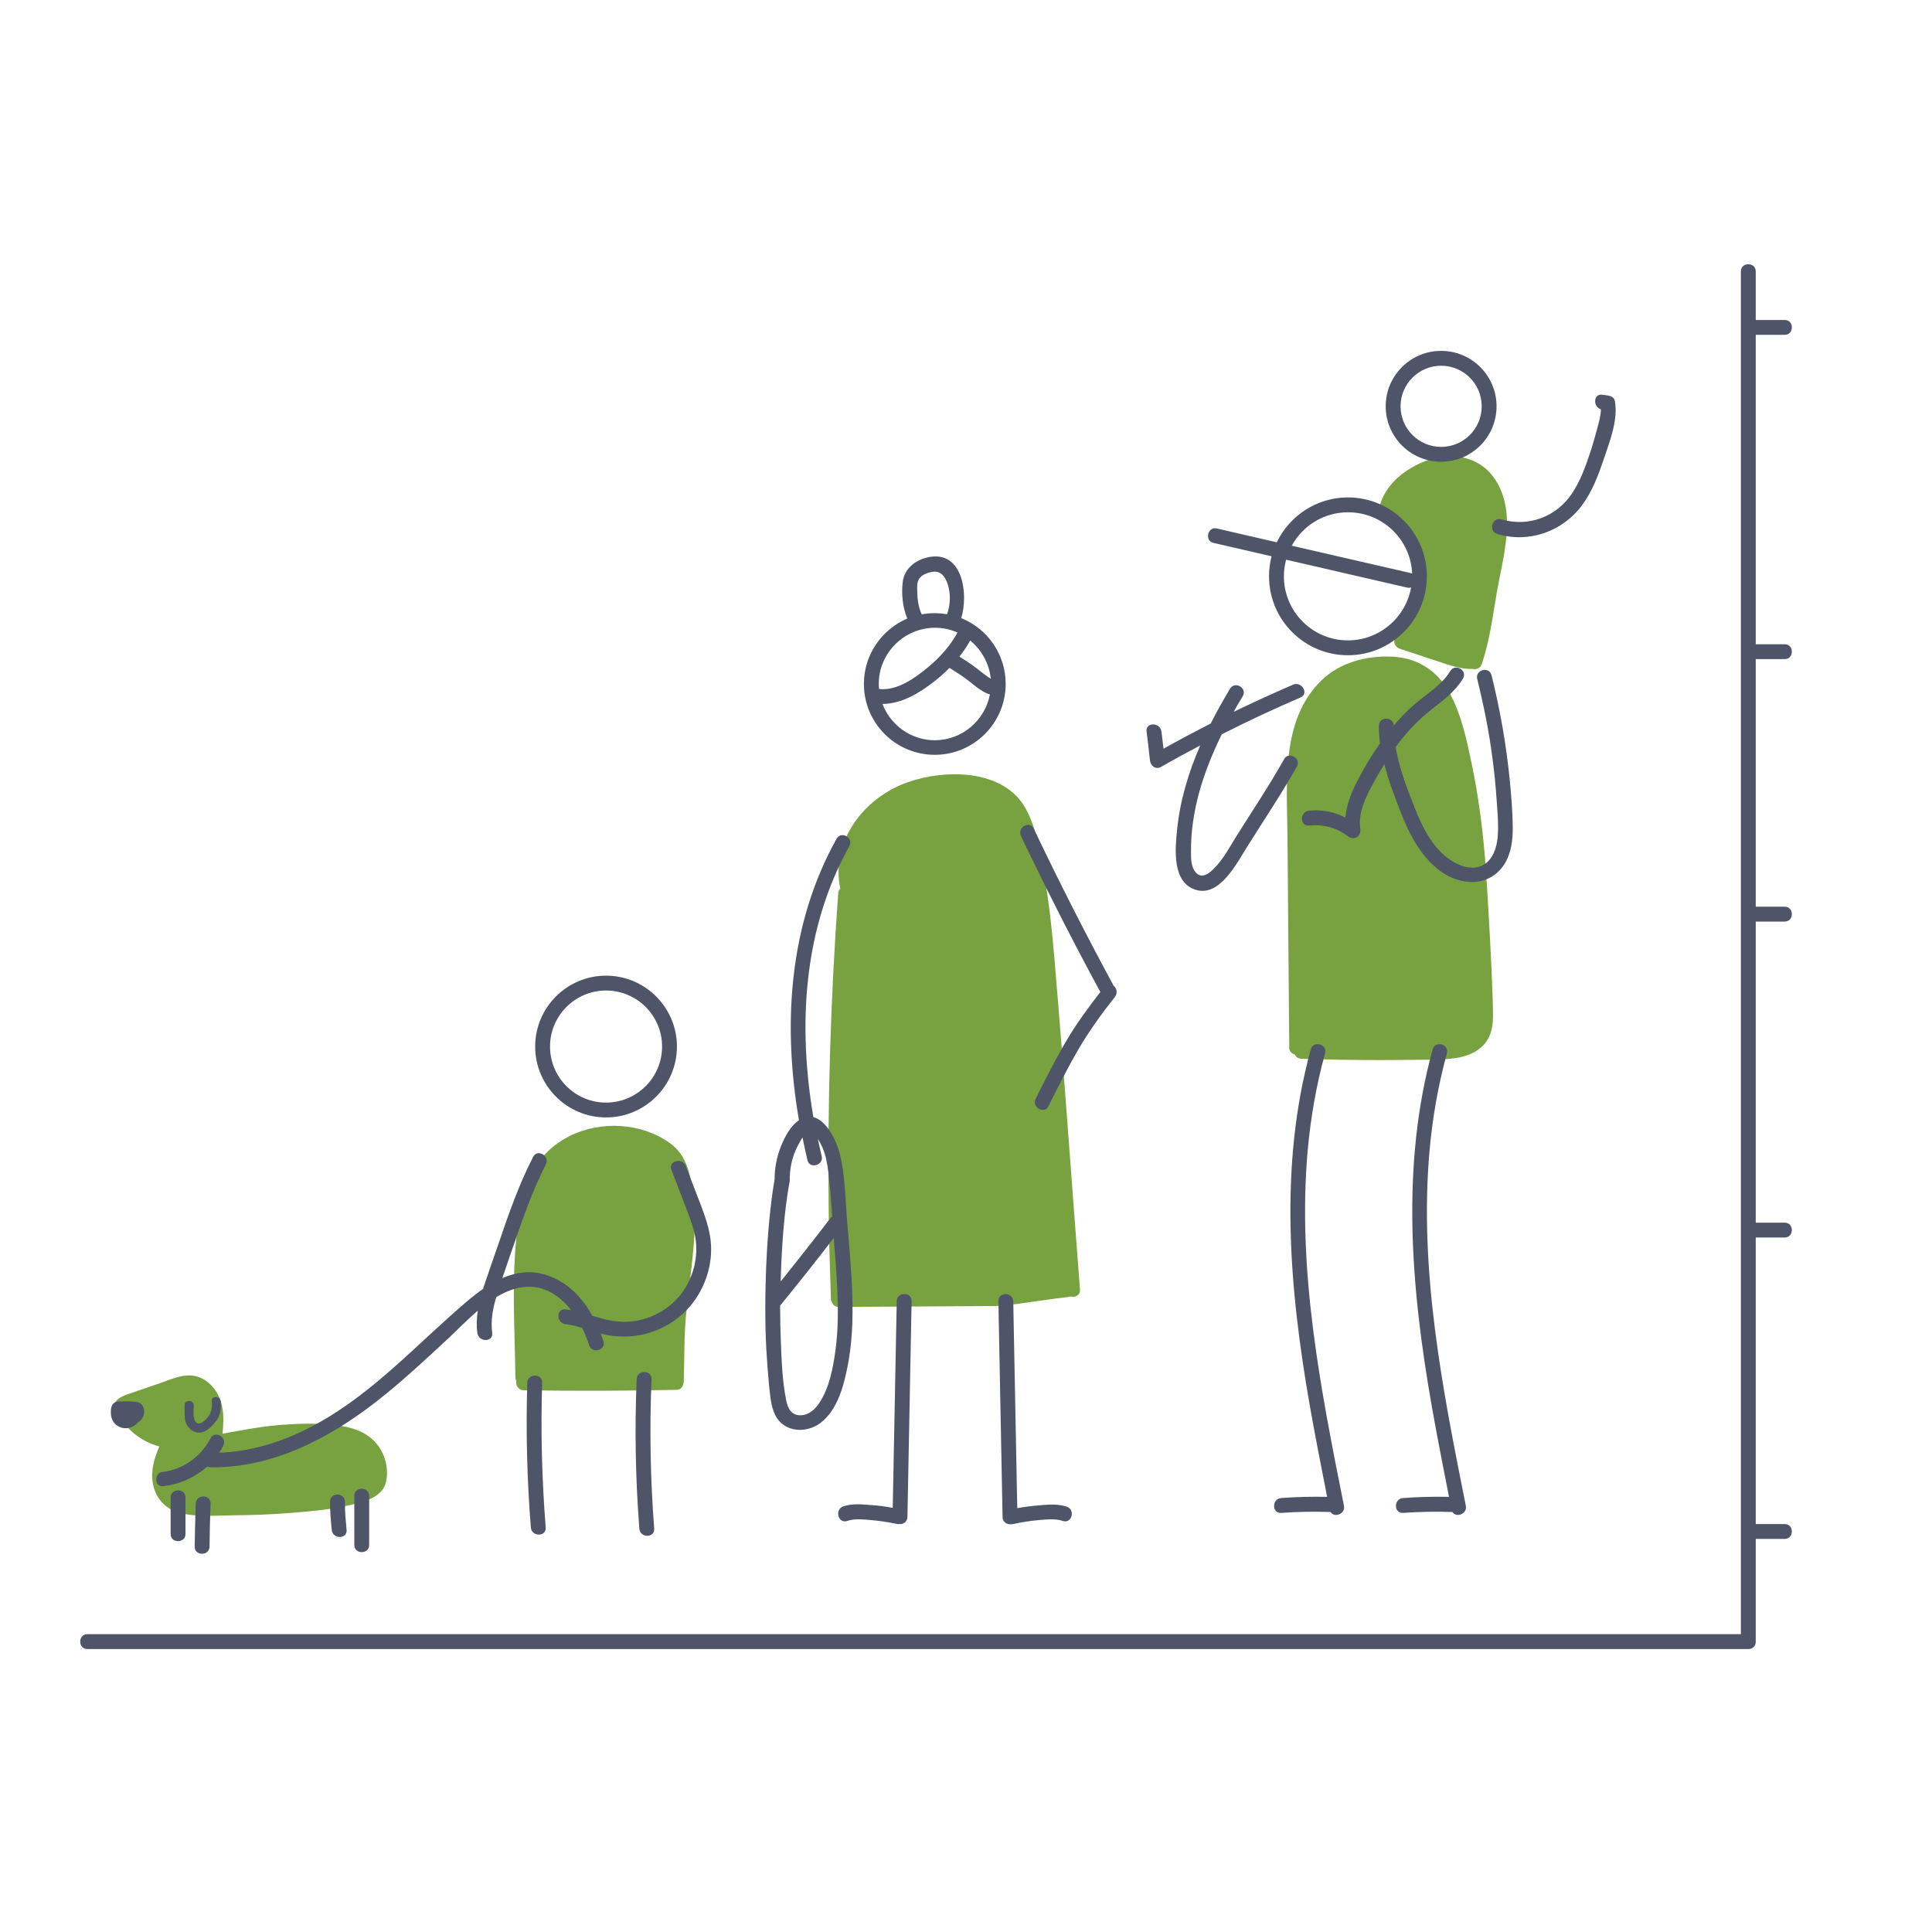 <?xml version="1.0" encoding="UTF-8"?><svg id="Layer_1" xmlns="http://www.w3.org/2000/svg" viewBox="0 0 1300 1300"><defs><style>.cls-1{fill:#78a23f;}.cls-2{fill:#4f5568;}</style></defs><path class="cls-1" d="M253,971c-6.8-8-17.4-11-27.5-12.1-13.2-1.5-26.8-1-40,.2-12.1,1.1-23.9,3.5-35.8,5.6,1.2-11,1.2-22.5-6.5-31.4-3.5-4.1-8.4-7.1-13.8-7.7-7.4-.8-14.8,2.7-21.7,5.1-7.3,2.5-14.6,5-21.9,7.5-4.9,1.7-11.2,4.8-7.9,11.1.2.4.5.8.8,1.2,5.9,11.2,16.3,19.5,28.5,22.8-3.4,8-5.9,16.2-4.3,25,1.7,9.8,8.4,17.2,18.1,19.7,11.5,3,24.7,1.7,36.4,1.6,13.2-.1,26.4-.6,39.6-1.7,12.2-1,24.6-2.1,36.7-4.8,9.3-2.1,23-4.7,25.9-15.3,2.3-9.3-.4-19.6-6.6-26.8h0ZM466.2,801.9c-1.8-12.6-4.5-24.9-15.4-32.7-19.4-13.9-46.8-15.3-67.9-4.6-10.2,5.2-19.1,13.4-24.5,23.6-6.2,11.9-8.6,25.8-10.3,39-4.1,32.8-1.7,66.4-1.3,99.4,0,1,.2,1.8.6,2.5v1.4c-.1,2.7,2.4,5,5,5,34.2.5,68.5.4,102.7-.3,2.6,0,4.1-1.7,4.6-3.7.2-.6.4-1.2.4-2,.5-14.8.1-29.6,1.5-44.4,1.4-14.4,3.5-28.7,4.8-43,1.3-13.4,1.6-26.8-.2-40.2h0ZM1013.8,346.4c-1.1-13.5-6.8-27.4-18.9-34.5-12.5-7.3-27.8-5.8-40.4.3-13.4,6.4-25.3,17.6-27,33.2-.6,5.5,20,13.1,24.1,18.9,4.5,6.5,5.4,14.5,5.2,22.3-.1,7.6-.2,16.4-3.2,23.5s-8.7,12.7-14,18c-2.8,2.8-1.3,7.2,2.2,8.4,8.5,2.8,17,5.6,25.4,8.4,7.7,2.5,15.3,5.5,23.5,5.2,2.4.6,5.3-.2,6.3-3.2,5.5-16,7.5-33.1,10.4-49.6,3-16.7,7.7-34.1,6.4-50.9h0ZM999,574.8c-1.7-19.9-4.4-39.7-8.4-59.3-3.5-16.8-7.1-34.7-15.5-49.8-8.3-14.9-22-23.3-39.1-23.9-17-.6-34.4,4-46.8,16-27.5,26.7-23.2,69.3-22.9,104.2l1.2,142.8c0,2.7,1.7,4.2,3.7,4.7.7,1.6,2.1,2.8,4.4,2.9,17.7.6,35.3.9,53,.9,8.5,0,17-.1,25.5-.2,8.5-.1,17.2.1,25.6-1.2,6.9-1,13.8-3.6,18.7-8.9,4.8-5.2,6.1-11.9,6.2-18.7.2-17.5-4-91.9-5.6-109.5h0ZM726.7,867.8c-5.8-74.6-10.9-149.3-17.3-223.9-1.5-17.7-3.4-35.4-6.4-53-2.6-15.5-5.1-32.4-12.6-46.4-14.5-27.1-54-27.1-79.5-18.2-29.5,10.3-52.1,39.6-45.5,71.6-.8.8-1.3,1.9-1.4,3.2-5.1,70.7-7.3,141.6-6.4,212.5.2,20.1.8,40.2,1.5,60.3,0,1,.3,1.9.8,2.6.7,1.6,2.1,2.9,4.4,2.9,35.1-.2,70.2-.4,105.3-.6.3,0,.5,0,.8-.1,9.1-.4,18.2-1.9,27.2-3.2,4.6-.6,9.1-1.3,13.7-1.9,3-.4,6.2-.6,9.2-1.2,2.8.8,6.4-.7,6.2-4.6h0Z"/><path class="cls-2" d="M124.8,1007.6v24.6c0,6.4-10,6.4-10,0v-24.5c0-6.5,10-6.5,10-.1h0ZM222.1,1010.5c0,7.8.4,11.1,1.1,18.9.6,6.4,10.6,6.4,10,0-.7-7.8-1.1-11-1.1-18.9-.1-6.5-10.1-6.5-10,0h0ZM1200.9,443.5c6.4,0,6.4-10,0-10h-19.5v-208.2h19.5c6.4,0,6.4-10,0-10h-19.5v-32.7c0-6.4-10-6.4-10,0v917H58.8c-6.4,0-6.5,10,0,10h1116.9c2.7.3,5.7-1.3,5.7-4.8v-69.3h19.5c6.4,0,6.4-10,0-10h-19.5v-192.8h19.5c6.4,0,6.4-10,0-10h-19.5v-202.6h19.5c6.4,0,6.4-10,0-10h-19.5v-166.6h19.5ZM773.8,511.7c.4,3.7,3.9,6.4,7.5,4.3,8.7-5,17.5-9.8,26.3-14.4-7.9,18.2-13.7,37.3-15.6,57.1-1.3,12.9-3.4,35.3,12.8,40.1,15.9,4.7,27.3-17.8,34-28.4,11.3-18.1,23.3-35.9,33.8-54.5,3.2-5.6-5.5-10.7-8.6-5-10,17.8-21.4,34.8-32.2,52-5,8-9.8,17.4-17.2,23.6-3.7,3.1-7.7,4.1-10.8-.5-2.4-3.5-2.4-8.4-2.4-12.5-.3-27.9,8.5-54.6,20.7-79.4,17.4-8.8,35.1-17.1,53-24.8,5.9-2.5.8-11.1-5-8.6h0c-13.5,5.8-26.8,11.9-40,18.3,2-3.6,4-7.1,6.1-10.5,3.3-5.5-5.3-10.6-8.6-5-4.5,7.6-8.9,15.3-12.9,23.3-10.7,5.5-21.3,11.1-31.8,17l-1.4-11.6c-.8-6.3-10.8-6.4-10,0,.8,6.4,1.6,13,2.3,19.5h0ZM1012,581.9c4.9-7.5,6-16.7,5.9-25.4h0c-.1-10.5-1-21-2-31.5-2.4-23.9-6.5-47.5-12.3-70.7-1.6-6.2-11.2-3.6-9.6,2.7,4.4,17.7,8,35.6,10.3,53.7,1.2,8.9,2.1,17.9,2.7,26.9.6,8.6,1.5,17.6.7,26.2-.7,7-3.4,15.1-10.2,18.5-6.7,3.4-14.7.7-20.6-3-12.6-7.9-19.8-22.6-25.1-36-5.1-13-10.4-26.7-12.7-40.6.8-1.1,1.7-2.3,2.5-3.4,6.3-8.1,13.5-15.5,21.6-21.9,7.9-6.2,15.9-12,21.2-20.8,3.3-5.5-5.3-10.5-8.6-5-5.6,9.3-15.3,14.9-23.4,21.8-5.3,4.5-10.1,9.5-14.6,14.8-.2-6.2-10-6.2-10,.2,0,4,.3,7.9.8,11.8-6.1,8.6-11.5,17.7-16.2,27.1-3.7,7.4-6.4,14.9-7.1,22.8-7.5-3.8-15.9-5.5-24.5-4.6-6.3.6-6.4,10.6,0,10,9.3-.9,18.6,1.3,26.1,7.2,4.1,3.2,9.1.2,8.4-4.9-1.6-11.2,3.9-22.1,9.2-31.6,2.2-4.1,4.6-8.1,7-12,2.6,10.4,6.4,20.5,10.2,30.3,6,15.7,13.8,31.6,27.7,41.8,13.4,9.7,32.5,10.8,42.6-4.4h0ZM818.8,355.6l40.3,9.3c8.6-17.8,26.8-30.2,47.9-30.2,29.3,0,53.1,23.8,53.1,53.1s-23.8,53.1-53.1,53.1-53.1-23.8-53.1-53.1c0-4.7.6-9.2,1.7-13.5l-39.1-9c-6.2-1.4-3.9-11.2,2.3-9.7h0ZM949.5,395.3c-.8.2-1.6.3-2.6.1l-81.5-18.8c-1,3.7-1.5,7.4-1.5,11.2,0,23.8,19.3,43.1,43.1,43.1,21.2,0,38.9-15.4,42.5-35.6h0ZM869.2,367.2l80,18.4c.3.1.7.2,1,.3-1-22.9-19.9-41.2-43.1-41.2-16.4,0-30.6,9.1-37.9,22.5h0ZM932.4,273.4c0-20.6,16.7-37.3,37.3-37.3s37.3,16.7,37.3,37.3-16.7,37.3-37.3,37.3-37.3-16.8-37.3-37.3ZM942.4,273.4c0,15,12.2,27.3,27.3,27.3s27.3-12.2,27.3-27.3-12.2-27.3-27.3-27.3-27.3,12.3-27.3,27.3ZM360.1,704.2c0-26.3,21.4-47.7,47.7-47.7s47.7,21.4,47.7,47.7-21.4,47.7-47.7,47.7-47.7-21.4-47.7-47.7ZM370.1,704.2c0,20.8,16.9,37.7,37.7,37.7s37.7-16.9,37.7-37.7-16.9-37.7-37.7-37.7-37.7,16.9-37.7,37.7ZM581.3,460.2c0-19.8,12.1-36.7,29.2-44-3.2-7.6-4-16.5-3.1-24.5,1.2-9.9,9.8-15.8,19.2-17.1,21.6-2.8,25,25.8,20.2,41.3,17.5,7.1,29.9,24.2,29.9,44.3,0,26.3-21.4,47.7-47.7,47.7s-47.7-21.3-47.7-47.7h0ZM666.1,467.2c-.5-.1-1-.2-1.5-.4-4.7-2-8.3-5.1-12.2-8.2-4.3-3.4-8.9-6.3-13.5-9.2-3.3,3.4-6.9,6.5-10.6,9.4-10.2,7.9-21.6,14.7-34.5,14.9,5.4,14.2,19.2,24.4,35.3,24.4,18.4-.1,33.7-13.4,37-30.9h0ZM652.8,431c-2.1,3.8-4.5,7.4-7.2,10.8,4,2.5,7.9,5.1,11.7,8,3.2,2.4,6,4.9,9.4,6.9-1.1-10.4-6.3-19.5-13.9-25.7h0ZM620.2,413.4c2.9-.6,5.9-.8,8.9-.8,2.8,0,5.6.3,8.2.7,1.9-5.7,2.4-11.6,1.1-17.5-1.2-5.4-4-11.8-10.4-11.1-2.8.3-6.8,1.6-8.8,3.8-2.4,2.6-2.1,6.4-2,9.7.1,5.3.8,10.4,3,15.2h0ZM591.3,460.2c0,1.1.1,2.3.2,3.4,12.3,1.4,24.4-7.5,33.4-15,7.8-6.5,14.5-14.1,19.4-23-4.8-2.1-10-3.2-15.2-3.2-20.9.1-37.8,17.1-37.8,37.8h0ZM1007.5,359.3c21.2,6.4,43.9-1.6,57-19.3,6.9-9.3,11-20.3,14.7-31.2,4-12,9.7-26.2,7.4-39h0c-.4-2.4-2.8-3.4-4.8-3.7l-3.7-.5c-6.1-.8-6.3,8.2-.9,9.8,0,4.4-1.4,8.9-2.5,13.1-1.5,5.6-3.1,11.2-4.9,16.6-3.1,9.4-6.6,18.8-12.1,27-10.4,15.7-29.5,22.8-47.6,17.3-6.1-1.6-8.8,8.1-2.6,9.9h0ZM862.1,1008c-6.4.4-6.4,10.4,0,10,11-.8,22.1-1,33.2-.6,2.5,4.1,10.2,1.4,9-4.3h0c-15.7-78.5-31.5-158.3-24.4-238.8,2-22.2,5.8-44.1,11.7-65.5,1.7-6.2-7.9-8.9-9.6-2.7-21.6,78.5-14.5,160.9-.6,240.1,3.6,20.4,7.6,40.7,11.6,61-10.3-.2-20.6,0-30.9.8h0ZM944.1,1008c-6.4.4-6.4,10.4,0,10,11-.8,22.1-1,33.2-.6,2.5,4.1,10.2,1.4,9-4.3h0c-15.7-78.5-31.5-158.3-24.4-238.8,2-22.2,5.8-44.1,11.7-65.5,1.7-6.2-7.9-8.9-9.6-2.7-21.6,78.5-14.5,160.9-.6,240.1,3.6,20.4,7.6,40.7,11.6,61-10.3-.2-20.6,0-30.9.8h0ZM570.1,1023.4c4.9-1.7,10.7-1,15.8-.6,5.9.5,11.7,1.4,17.5,2.6.5.1,1,.2,1.5.1,2.7.3,5.6-1.3,5.7-4.8l2.8-145.2c.1-6.4-9.9-6.4-10,0h0l-2.7,139.1c-4.9-.9-9.8-1.6-14.8-1.9-6-.5-12.7-1.1-18.5.9-6,2.2-3.4,11.9,2.7,9.8h0ZM671.8,875.6l2.8,145.2c.1,3.5,3,5.1,5.7,4.8.5,0,1,0,1.5-.1,5.8-1.3,11.6-2.2,17.5-2.7,5.1-.4,10.9-1.1,15.8.6,6.1,2.1,8.7-7.5,2.7-9.6-5.8-2-12.5-1.4-18.5-.9-5,.4-9.9,1-14.8,1.9l-2.7-139.1h0c-.2-6.5-10.2-6.5-10-.1h0ZM740.4,667.5c-8.1,10.4-15.8,20.9-22.5,32.2-7.6,12.9-14.3,26.2-21,39.6-2.9,5.7,5.8,10.8,8.6,5,6.4-12.8,12.8-25.6,20-38,7.3-12.5,15.7-24.1,24.7-35.5,2.1-2.6,1.1-5.9-.9-7.6h0c-18.8-34.7-36.7-69.9-53.7-105.6-2.8-5.8-11.4-.7-8.6,5,17,35.5,34.7,70.5,53.4,104.9h0ZM515.6,907.3c-1.7-32.4-.1-81,5.6-113.6,0-7.9,1.5-15.6,4.5-22.9,2.5-6,6.2-13.3,11.9-17-11-64.2-7-131.5,25.3-189.4,3.1-5.6,11.8-.6,8.6,5-31.1,55.7-34.7,120.5-24.2,182.3,9.7,2.4,16.2,17.7,18.1,25.9,3.3,14.3,3.4,29.4,4.6,44,1.4,16.7,3,33.4,3.5,50.1h0c.5,16.3-.1,32.8-3.4,48.8-2.6,12.9-6.9,28.4-17.8,36.8-9.6,7.4-24.7,6.7-30.6-5-3.1-6.1-3.4-13.3-4.2-19.9-.8-8.3-1.4-16.7-1.9-25.1h0ZM525.3,862.3c11.2-14,22.3-28,33.2-42.3.4-.6,1-1,1.5-1.3-.7-9.9-1.4-19.9-2.6-29.8-.7-5.7-1.7-11.5-4-16.8-.6-1.3-1.7-3.6-3.1-5.8.8,3.9,1.7,7.8,2.6,11.6,1.5,6.3-8.2,8.9-9.6,2.7-1.2-5-2.3-10.1-3.3-15.2-1.1,1.6-1.9,3.3-2.6,4.5h0c-1.4,2.5-2.6,5.1-3.5,7.9-1.6,4.8-2.4,9.7-2.5,14.7.1.6.1,1.2,0,1.9,0,.7-.1,1.4-.3,1.9-3.4,18.5-5.2,43-5.8,66h0ZM525.4,902.4c.5,13.1,1,26.9,3.6,39.8,1.1,5.5,3.6,10.4,10,10.1,5.4-.2,9.5-4.1,12.3-8.3,6.8-10.2,9.3-23.8,10.9-35.7h0c1.8-13.4,1.8-27,1.2-40.4-.5-11.7-1.5-23.3-2.4-34.9-11.7,15.3-23.7,30.4-35.9,45.3,0,.1-.1.1-.2.2.1,8.6.2,16.7.5,23.9h0ZM109.9,1000c11.2-1.3,21.5-6,29.5-13.2.6.3,1.4.5,2.2.5,41.3.6,79.1-19,111-43.7,17.1-13.3,32.9-28,48.7-42.7,6.3-5.9,13-12.8,20.2-19-.8,5-1,10-.3,15,.8,6.3,10.8,6.4,10,0-1.1-8.3.4-16.3,2.7-24.1,4.9-2.9,10-5.2,15.5-6.3,14.7-3,26.5,4.3,34.9,15.1-1.3-.2-2.5-.4-3.8-.6-6.4-.7-6.3,9.3,0,10,3.8.4,7.6,1.4,11.2,2.5,1.9,3.7,3.4,7.6,4.7,11.6,2,6.1,11.6,3.5,9.6-2.7-.5-1.7-1.1-3.4-1.8-5.1.9.2,1.9.5,2.8.7,7.1,1.5,14.4,1.8,21.5.7,14.7-2.2,28.4-10,37.5-21.8s13.8-27.2,12.2-42h0c-.9-8.1-3.5-15.7-6.3-23.2-3.5-9.1-7-18.1-10.5-27.2-2.3-5.9-12-3.4-9.6,2.7,3,7.9,6.1,15.8,9.1,23.7,2.7,7,5.5,14,6.9,21.4,2.4,13.3-1.3,27.7-9.5,38.4-8.2,10.6-21,17.4-34.3,18.6-8.9.8-17.1-1.5-25.4-3.9-6.7-12.1-16.2-22.3-29.9-27.1-10.7-3.8-21.1-2.4-30.7,1.7,2.4-7,4.8-14,7.2-21,6.5-18.8,13-37.7,22.1-55.5,2.9-5.7-5.7-10.8-8.6-5-9.5,18.5-16.4,38.2-23.1,57.9-3.4,9.9-6.9,19.7-10.2,29.7-.1.4-.2.8-.4,1.2-3.2,2.2-6.3,4.6-9.3,7.1-34.3,28.9-64.1,63-104.1,84.5-19.9,10.7-41.6,17.8-64.1,18.6,1-1.5,1.9-3,2.7-4.6,3-5.7-5.6-10.8-8.6-5-6.3,12.1-18.2,20.8-31.9,22.5-6.1.3-6.2,10.3.2,9.6h0ZM354.8,930.4c-1,32.5-.2,65,2.4,97.4.5,6.4,10.5,6.4,10,0-2.6-32.4-3.4-64.9-2.4-97.4.2-6.4-9.8-6.4-10,0ZM428.4,928c-1.4,33.5-.8,67.1,1.8,100.6.5,6.4,10.5,6.4,10,0-2.6-33.5-3.2-67-1.8-100.6.2-6.4-9.8-6.4-10,0ZM79,959.4c3.7,2.4,8.6,2.1,12-.6.5-.4,1-.9,1.4-1.4,2.6-1.5,4.5-3.8,4.6-7.4.1-3.1-1.6-6-4.7-6.6-3.1-.7-11.8-.4-12.6-.4-2.9,0-4.7,2.3-5,5-.5,4.3.3,8.8,4.3,11.4ZM135.9,963.8c4.5-1.2,8.3-5.9,9.7-7.8h0c2.4-3.3,3.3-7.2,2.9-13-.1-1.5-1-2.2-1.7-2.6-1.1-.5-2.5-.5-3.4.1-.7.5-.9,1.2-.9,2.2.4,5.5-.4,9.7-5.7,13.9-.6.5-2.2,1.7-3.9,1.1-1.7-.6-2.2-2.7-2.4-3.7-.4-1.9-.3-3.9-.2-5.8,0-.9.1-1.8.1-2.6-.1-2.3-2-2.9-3.1-2.9h-.3c-.5,0-2.8.2-2.8,2.8v3.1c0,3.8-.1,7.3,1.6,10.3,1.8,3.1,5.7,6,10.1,4.9h0ZM131.7,1011.8c-.3,9.6-.6,19.3-.7,28.9-.1,6.4,9.9,6.4,10,0,.1-9.6.3-19.3.7-28.9.2-6.5-9.8-6.5-10,0h0ZM238.4,1006.6v33c0,6.4,10,6.4,10,0v-33c0-6.4-10-6.5-10,0h0Z"/></svg>